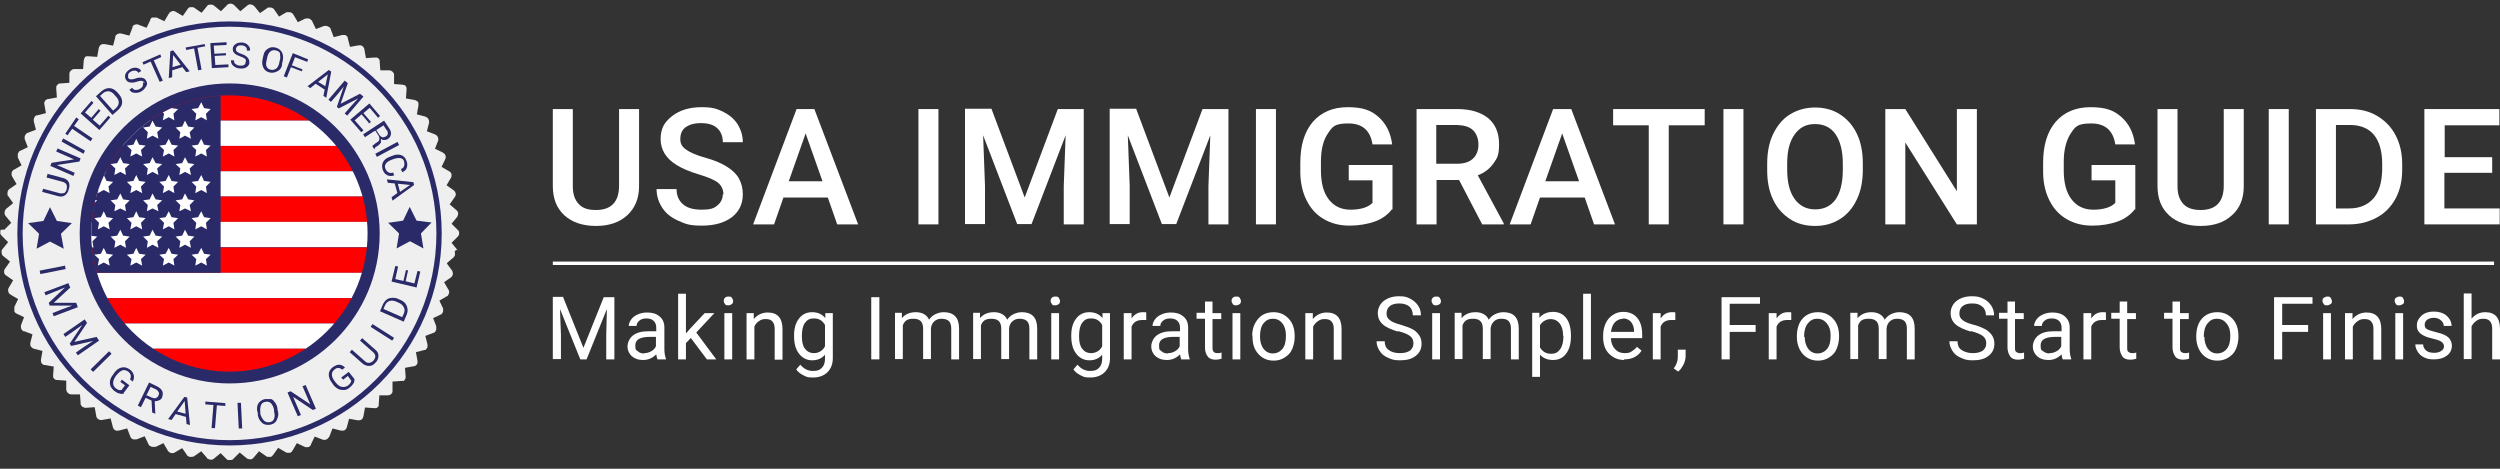 <?xml version="1.0" encoding="UTF-8"?>
<svg id="Layer_1" xmlns="http://www.w3.org/2000/svg" xmlns:xlink="http://www.w3.org/1999/xlink" version="1.1" viewBox="0 0 800 150">
  <rect x="0" y="0" width="800" height="150" fill="#333333" stroke="none"/>
  <!-- Generator: Adobe Illustrator 29.0.0, SVG Export Plug-In . SVG Version: 2.1.0 Build 186)  -->
  <defs>
    <style>
      .st0, .st1 {
        fill: none;
      }

      .st2 {
        fill: #efefef;
      }

      .st3 {
        fill: #2b2a69;
      }

      .st4 {
        fill: #fff;
      }

      .st5 {
        fill: red;
      }

      .st1 {
        stroke: #2b2a69;
        stroke-miterlimit: 10;
        stroke-width: 1.7px;
      }

      .st6 {
        clip-path: url(#clippath);
      }
    </style>
    <clipPath id="clippath">
      <circle class="st0" cx="73.4" cy="74.7" r="44.2" transform="translate(-31.3 73.8) rotate(-45)"/>
    </clipPath>
  </defs>
  <g id="Objects">
    <g>
      <g>
        <path class="st2" d="M146.5,80.2s-.1-.2-.2-.3l-1.8-2.2,2-2s.1-.2.2-.2c.2-.4.3-.8.2-1.2,0-.2-.1-.4-.2-.5,0,0-.1-.2-.2-.2l-2-2,1.8-2.2s0,0,.1-.2c.1-.2.2-.5.2-.8s0-.5-.2-.7c0-.2-.2-.3-.4-.5l-2.1-1.8,1.6-2.3s.1-.2.2-.3c.2-.4.2-.8,0-1.2,0-.2-.2-.4-.3-.5,0,0-.1,0-.2-.2l-2.3-1.6,1.4-2.4c.2-.3.2-.6.2-.9s-.1-.6-.3-.8c-.1-.2-.3-.3-.5-.4l-2.4-1.4,1.2-2.5s0-.2.1-.3c.1-.5,0-.9-.3-1.3,0,0-.2-.2-.3-.3h0s-.2,0-.3-.2l-2.5-1.2,1-2.6c.1-.3.1-.6,0-.8,0-.3-.2-.6-.5-.9-.1,0-.3-.2-.5-.3l-2.6-1,.7-2.7v-.3c0-.4-.1-.8-.4-1.2-.1,0-.2-.2-.4-.3-.1,0-.2,0-.4-.2l-2.7-.7.5-2.8v-.8c0-.2-.2-.5-.4-.6-.2-.2-.5-.3-.8-.4l-2.8-.5.2-2.8v-.5c0-.4-.3-.6-.5-.9,0,0-.1,0-.2-.1h-.1c-.1,0-.3,0-.4-.1l-2.8-.2v-2.8c0-.4,0-.7-.3-.9,0-.1-.2-.3-.4-.4-.2-.2-.6-.3-.9-.3h-2.8l-.2-2.8v-.3c0-.5-.5-.8-.9-1h-.7l-2.8.2-.5-2.8c0-.3-.2-.5-.3-.7-.2-.3-.5-.5-.9-.6h-.6l-2.8.5-.7-2.7c0-.1,0-.2,0-.3-.2-.4-.5-.7-.9-.8h-.9l-2.7.7-1-2.6c0-.3-.3-.6-.6-.7-.2-.1-.3-.2-.6-.3h-.9l-2.6,1-1.2-2.5s0-.2-.2-.3h0c-.3-.3-.6-.6-1.1-.6h-.4c-.2,0-.3,0-.4,0l-2.5,1.2-1.4-2.4c-.3-.5-.8-.8-1.3-.8h-.6s-.2,0-.3,0l-2.4,1.4-1.6-2.3s0-.2-.2-.2c-.3-.3-.7-.4-1.1-.4h0c-.2,0-.4,0-.6,0,0,0-.2,0-.3.2l-2.3,1.6-1.8-2.2c-.3-.3-.7-.5-1.1-.6h-.2c-.4,0-.7.1-1,.4l-2.2,1.8-2-2s-.2-.2-.3-.2c-.3-.2-.8-.3-1.1-.2-.2,0-.4.1-.6.2,0,0-.2.1-.2.2l-2,2-2.2-1.8c-.4-.3-.9-.4-1.4-.3h-.2c0,0-.3.1-.4.2,0,0-.2,0-.2.2l-1.8,2.2-2.3-1.6s-.2,0-.3-.2h-1.1c-.2,0-.4.2-.5.3,0,0,0,0-.2.2l-1.6,2.3-2.4-1.4c-.4-.2-.9-.3-1.3,0,0,0-.2,0-.3.2,0,0-.2,0-.3.2,0,0,0,.2-.2.3l-1.4,2.4-2.5-1.2s-.2,0-.3,0h-1c-.3,0-.5.3-.7.6,0,0,0,.2,0,.2l-1.2,2.5-2.6-1c-.4-.2-.8-.1-1.2,0-.3.1-.5.3-.7.6,0,0,0,.2,0,.3l-1,2.6-2.7-.7h-.3c-.3,0-.5,0-.8.2,0,0-.2.1-.3.2-.2.1-.3.3-.4.5,0,.1,0,.2,0,.3l-.7,2.7-2.8-.5c-.4,0-.9,0-1.2.3h0c-.3.2-.5.6-.6,1l-.5,2.8-2.8-.2h-.6c-.2,0-.3.1-.4.2h0c-.2.2-.3.4-.4.7,0,.1,0,.3-.1.4l-.2,2.8h-2.8c-.4,0-.7.1-1,.4l-.3.3c-.2.2-.3.5-.3.9v2.8l-2.8.2h-.3c-.3,0-.6.3-.8.5-.2.2-.3.4-.3.7v.5l.2,2.8-2.8.5c-.4,0-.8.3-1,.6h0c-.2.3-.3.7-.2,1.1l.5,2.8-2.7.7c-.1,0-.2,0-.3,0h0s-.2,0-.3.2c-.2,0-.3.3-.4.5-.1.2-.2.4-.2.7v.5l.7,2.7-2.6,1c-.2,0-.4.2-.5.3-.2.2-.4.5-.5.8v.9l1,2.6-2.5,1.2s-.2,0-.3.2h0c-.2.3-.3.5-.4.7v.7c0,.2,0,.4,0,.5l1.2,2.5-2.4,1.4c-.2,0-.3.2-.5.4s-.3.5-.3.9,0,.6.2.9l1.4,2.4-2.3,1.6s-.2,0-.2.2h0c-.2.2-.4.6-.4.9h0v.7c0,.2,0,.3.2.4l1.6,2.3-2.2,1.8c-.1,0-.2.2-.3.4-.2.4-.3.8-.2,1.3,0,.2.2.4.3.6l1.8,2.2-2,2s-.1.2-.2.2H.3c-.2.2-.2.5-.2.8v.4c0,.2,0,.3.2.4,0,0,.2.3.3.4l2,2-1.8,2.2c-.2.2-.3.4-.3.7s0,.9.3,1.3c0,0,.1.2.2.2l2.2,1.8-1.6,2.3s-.1.2-.2.3h0c-.1.3-.1.6-.1.8s.1.4.2.6h0c.1.2.2.3.4.4l2.3,1.6-1.4,2.4c-.2.3-.2.6-.2.9s.2.8.5,1.1h0s.2,0,.3.2l2.4,1.4-1.2,2.5v1.2c0,0,0,.2,0,.3,0,0,.2.2.2.3,0,0,.3.2.4.3l2.5,1.2-1,2.6v.6c0,.5.3,1,.8,1.3,0,0,.2,0,.3,0l2.6,1-.7,2.7v.3h0v.3c0,0,0,.3.1.4,0,.2.1.3.3.4,0,0,.2.2.3.3.1,0,.3.2.5.2l2.7.7-.5,2.8c0,.3,0,.6.1.9.2.4.5.7.9.8h.3l2.8.5-.2,2.8v.5h0c0,.2.1.3.2.4,0,.2.2.3.4.4.1,0,.3.2.4.2s.3,0,.4,0l2.8.2v2.8h0c0,.3.1.6.3.9.3.4.8.7,1.3.7h2.8l.2,2.8v.3c0,.1,0,.2.1.3,0,0,.1.2.2.3.1.2.3.3.5.4.2,0,.4.1.5.2h.4l2.8-.2.5,2.8c0,.4.3.8.6,1,.3.2.8.4,1.2.3l2.8-.5.7,2.7c0,.1,0,.2.2.4,0,0,0,.1,0,.2s0,.1.2.2c.2.1.4.3.6.4.2,0,.4.1.6,0h.3l2.7-.7,1,2.6c.2.5.5.8,1,.9h1l2.6-1,1.2,2.5c0,.1,0,.2.2.3,0,.2.3.3.5.4.2.1.4.2.6.2h1l2.5-1.2,1.4,2.4c.2.4.7.7,1.2.8h.3c.2,0,.5,0,.7-.2l2.4-1.4,1.6,2.3s0,.2.2.2c.2.1.3.2.5.3h.4c.3,0,.6,0,.9-.1,0,0,.2,0,.2-.1l2.3-1.6,1.8,2.1c0,.2.3.3.5.4.2.1.4.2.7.2s.5,0,.7-.1h0s.2-.1.3-.2l2.2-1.8,2,2s.2.1.2.2h1.1c.2,0,.4-.1.6-.2,0,0,.2-.1.2-.2l2-2,2.2,1.8s.2.1.3.2c.3.1.6.2.9.2s.6-.1.8-.3h0s.2-.1.2-.2l1.8-2.1,2.3,1.6c.2.1.3.2.5.2h.9c.2,0,.4-.2.6-.4,0,0,0-.1.2-.2l1.6-2.3,2.4,1.4c.3.2.6.2.9.2h.4c.3,0,.5-.2.7-.4h0s0-.2.2-.3l1.4-2.4,2.5,1.2s.2,0,.3.1h.5c.2,0,.5,0,.7-.2.2-.1.3-.3.5-.5,0,0,0-.1,0-.2l1.2-2.5,2.6,1c.3.1.6.1.9,0,.2,0,.4-.1.6-.3s.4-.4.6-.7l1-2.6,2.7.7h.8c.3,0,.6-.3.9-.6h0c0-.2.2-.4.2-.5l.7-2.7,2.8.5c.3,0,.6,0,.9-.1s.5-.3.7-.6c0-.2.2-.4.2-.6l.5-2.8,2.8.2h.8c.3-.1.6-.4.8-.7h0c0-.2,0-.4,0-.6l.2-2.8h2.8c.4,0,.8-.2,1.1-.5h0c0-.2.2-.3.3-.5,0-.2,0-.4,0-.6v-2.8l2.8-.2h.5s.1,0,.2,0c.2,0,.4-.3.5-.5s.2-.4.2-.6v-.3l-.2-2.8,2.8-.5c.4,0,.8-.3,1-.6h0c.1-.2.2-.3.2-.5v-.6l-.5-2.8,2.7-.7h.3c.1,0,.2-.2.3-.3.2-.2.4-.5.4-.8v-.4h0v-.3l-.7-2.7,2.6-1c.3,0,.6-.3.7-.6,0,0,.1-.2.2-.4v-.2h0v-.9l-1-2.6,1.3-.6,1.2-.6h0s.2,0,.3-.2h0s.1,0,.1,0h0v-.2c.2-.2.3-.4.3-.6v-.9l-.3-.6-.9-1.9,2.4-1.4c.2,0,.4-.3.5-.4v-.2c.2-.3.3-.6.2-.9,0-.2,0-.4-.2-.6h0l-1.4-2.4,2.3-1.6s.1,0,.2-.2h0v-.2h.1c0,0,.1-.2.2-.4v-.5c0-.2,0-.4-.2-.7,0,0,0-.2-.1-.2l-1.4-1.9-.2-.4,2.1-1.8.2-.2c.1-.2.2-.4.3-.6,0-.4,0-.8-.1-1.1h0l.5-.6Z"/>
        <circle id="circle_Bold" class="st3" cx="73.5" cy="74.7" r="48"/>
        <path id="circle_thin" class="st1" d="M140.5,74.7c0,37-30,67-67,67S6.4,111.7,6.4,74.7,36.5,7.7,73.5,7.7s67,30,67,67h0Z"/>
        <g id="USA">
          <path class="st3" d="M15.1,55.6l5.2,1.4c.8.2,1.4.7,1.7,1.3s.3,1.4,0,2.3c-.2.8-.6,1.5-1.2,1.9s-1.3.5-2.1.3l-5.2-1.4.3-1,5.2,1.4c.6.2,1.1,0,1.5,0,.4-.2.7-.7.8-1.2.2-.6.1-1.1,0-1.5-.2-.4-.6-.7-1.2-.9l-5.2-1.4.3-1h0Z"/>
          <path class="st3" d="M25.8,50.7l-.4,1-7.2,1.1h0l5.7,2.5-.4,1-7.4-3.2.4-1,7.2-1.1h0l-5.7-2.5.4-1,7.4,3.2h0Z"/>
          <path class="st3" d="M27.2,48.2l-.5,1-7-3.9.5-1,7,3.9Z"/>
          <path class="st3" d="M25.2,38.2l-1.5,2.1,5.9,4-.6.9-5.9-4-1.5,2.1-.7-.5,3.5-5.2.7.5h.1Z"/>
          <path class="st3" d="M32.1,35.5l-2.4,2.8,2.2,1.9,2.8-3.2.6.6-3.5,4-6-5.3,3.5-4,.6.6-2.7,3.1,2,1.7,2.4-2.8.6.6h0Z"/>
          <path class="st3" d="M36,36.8l-5.3-6,1.8-1.6c.8-.7,1.6-1,2.5-1s1.7.5,2.4,1.2l.7.8c.7.8,1,1.6,1,2.5s-.5,1.7-1.2,2.4l-1.8,1.6h-.1ZM32,30.7l4.2,4.7,1-.9c.5-.5.8-1.1.8-1.7s-.3-1.3-.8-1.8l-.7-.8c-.5-.6-1.1-.9-1.7-1-.6,0-1.2.1-1.8.6l-1,.9Z"/>
          <path class="st3" d="M46.3,26.5c-.2-.3-.5-.5-.8-.6s-.9,0-1.6.2c-.8.3-1.5.4-2.2.3s-1.1-.4-1.4-.9c-.3-.5-.4-1.1-.2-1.7s.7-1.1,1.4-1.6c.8-.5,1.5-.6,2.2-.5s1.2.5,1.5,1h0l-.9.6c-.2-.4-.6-.6-1-.7-.4,0-.9,0-1.4.3s-.8.6-.9,1c0,.4,0,.7,0,1,.2.3.5.5.8.5s.9,0,1.6-.3c.8-.3,1.5-.3,2.1-.2s1,.4,1.3,1c.3.5.4,1.1,0,1.7s-.7,1.1-1.5,1.6c-.7.4-1.4.6-2.2.5-.8,0-1.3-.4-1.7-1h0l.9-.6c.3.4.6.7,1.1.7s.9-.1,1.4-.4.8-.6.9-1c.2-.4,0-.7,0-1.1l.4.2Z"/>
          <path class="st3" d="M51.5,18.3l-2.3,1,2.9,6.5-1,.4-2.9-6.5-2.3,1-.3-.8,5.7-2.5.3.8h-.1Z"/>
          <path class="st3" d="M58.3,21.5l-3.2,1v2.2l-1.1.3.5-8.6.9-.3,5.3,6.7-1.1.3-1.3-1.7h0ZM55.2,21.5l2.6-.8-2.4-3.1h0s-.2,3.9-.2,3.9Z"/>
          <path class="st3" d="M65.7,14.8l-2.5.5,1.3,7-1.1.2-1.3-7-2.5.5-.2-.8,6.1-1.1.2.8h0Z"/>
          <path class="st3" d="M72.4,17.7l-3.7.2.2,2.9,4.2-.2v.9l-5.3.3-.5-8,5.2-.3v.9l-4.1.2.2,2.6,3.7-.2v.9h0v-.2Z"/>
          <path class="st3" d="M78.7,19.7c0-.4,0-.7-.3-.9s-.7-.5-1.4-.7c-.8-.3-1.5-.6-1.9-1s-.7-.9-.6-1.5c0-.6.3-1.1.9-1.5s1.2-.5,2-.5,1.6.4,2,.9c.5.5.7,1.1.6,1.7h-1c0-.5,0-.9-.4-1.2s-.7-.5-1.3-.5-1,0-1.3.3c-.3.2-.5.5-.5.9s0,.6.4.9.8.5,1.5.7c.8.3,1.4.6,1.8,1.1.4.4.6,1,.6,1.6s-.3,1.1-.9,1.5-1.3.5-2.1.4c-.8,0-1.5-.3-2.1-.8s-.8-1.1-.8-1.8h1c0,.5,0,.9.5,1.2.4.3.8.5,1.4.5s1,0,1.3-.2.5-.5.5-.9h0v-.2Z"/>
          <path class="st3" d="M90.3,20.7c-.2,1-.7,1.7-1.5,2.1s-1.6.6-2.5.4-1.6-.7-2-1.5-.5-1.6-.3-2.6l.3-1.4c.2-1,.7-1.7,1.4-2.1.7-.5,1.5-.6,2.4-.4.9.2,1.6.7,2.1,1.5.4.8.5,1.6.3,2.6l-.3,1.4h0ZM89.6,19.1c.2-.7,0-1.3,0-1.9s-.7-.9-1.4-1.1c-.6-.1-1.2,0-1.6.3-.5.4-.8.9-1,1.6l-.3,1.4c-.2.7-.2,1.4,0,1.9s.7.9,1.3,1c.7.2,1.2,0,1.7-.3s.8-.9,1-1.6l.3-1.4h0Z"/>
          <path class="st3" d="M96.5,22.8l-3.4-1.3-1.3,3.3-1-.4,2.9-7.4,4.9,2-.3.8-3.9-1.5-1,2.6,3.4,1.3-.3.8h0v-.2Z"/>
          <path class="st3" d="M103.8,28.6l-2.8-1.8-1.7,1.4-.9-.6,6.8-5.2.8.5-1.6,8.4-.9-.6.4-2.1h-.1ZM101.8,26.2l2.3,1.4.8-3.8h0s-3.1,2.4-3.1,2.4Z"/>
          <path class="st3" d="M111.3,26.6l-2.3,6.6h0l6.2-3.2,1.1.9-5.2,6.1-.8-.7,2.1-2.4,2.2-2.4h0l-6.2,3.2-.6-.5,2.2-6.5h0l-2,2.5-2.1,2.4-.8-.7,5.2-6.1,1.1.9h0Z"/>
          <path class="st3" d="M118.1,39.4l-2.4-2.8-2.2,1.9,2.8,3.2-.7.6-3.5-4,6.1-5.2,3.4,4-.6.6-2.7-3.2-2,1.7,2.4,2.8-.7.6h0v-.2Z"/>
          <path class="st3" d="M119.7,42l-2.9,1.9-.6-.9,6.7-4.4,1.6,2.4c.5.7.7,1.4.6,2s-.4,1.1-1,1.5c-.3.2-.7.3-1.1.3s-.8,0-1.1-.4c0,.5,0,.8,0,1.2-.2.3-.4.6-.8.9l-.6.4c-.2,0-.4.3-.5.4,0,.2-.2.3-.2.5h0l-.6-.9c0-.2,0-.4.3-.5.2-.2.4-.3.6-.5l.6-.4c.4-.2.6-.5.7-.9,0-.4,0-.7-.2-1.1l-1.1-1.7h0l-.3.2ZM120.4,41.6l.9,1.4c.3.5.7.8,1,.9s.7,0,1.1-.2.6-.5.7-.9c0-.4,0-.8-.4-1.2l-1-1.5-2.4,1.6h.1Z"/>
          <path class="st3" d="M120.6,50.2l-.5-1,7.1-3.8.5,1-7.1,3.8Z"/>
          <path class="st3" d="M126.1,56.1h0c-.7.3-1.4.3-2.1,0s-1.2-.9-1.5-1.7-.3-1.6,0-2.4c.4-.8,1-1.3,1.9-1.7l1.3-.5c.9-.4,1.8-.4,2.6-.2.8.3,1.4.8,1.7,1.7.4.8.4,1.6.2,2.3s-.7,1.2-1.5,1.5h0l-.4-1c.5-.2.9-.5,1-1,.2-.4.1-.9,0-1.5-.2-.6-.6-.9-1.2-1s-1.2,0-1.9.2l-1.3.5c-.7.3-1.2.7-1.5,1.2s-.3,1.1,0,1.6c.2.6.6.9,1,1.1.4.2.9.2,1.4,0l.4,1h0Z"/>
          <path class="st3" d="M127.2,61.9l-.9-3.2-2.2-.2-.3-1.1,8.5.9.2.9-6.9,5-.3-1.1,1.8-1.3h.1ZM127.3,58.8l.7,2.6,3.2-2.2h0s-3.9-.4-3.9-.4Z"/>
        </g>
        <g class="st6">
          <g>
            <rect class="st5" x="27.5" y="30.5" width="93.6" height="8.1"/>
            <rect class="st4" x="27.5" y="38.6" width="93.6" height="8.1"/>
            <rect class="st5" x="27.5" y="46.7" width="93.6" height="8.1"/>
            <rect class="st4" x="27.5" y="54.8" width="93.6" height="8.1"/>
            <rect class="st5" x="27.5" y="62.9" width="93.6" height="8.1"/>
            <rect class="st4" x="27.5" y="71" width="93.6" height="8.1"/>
            <rect class="st5" x="27.5" y="79.2" width="93.6" height="8.1"/>
            <rect class="st4" x="27.5" y="87.3" width="93.6" height="8.1"/>
            <rect class="st5" x="27.5" y="95.4" width="93.6" height="8.1"/>
            <rect class="st4" x="27.5" y="103.5" width="93.6" height="8.1"/>
            <rect class="st5" x="27.5" y="111.6" width="93.6" height="8.1"/>
            <rect class="st4" x="27.5" y="119.7" width="93.6" height="4.5"/>
            <rect class="st3" x="27.5" y="30.5" width="43.1" height="56.8"/>
            <g>
              <polygon class="st4" points="33.2 32.7 34.1 34.6 36.2 34.9 34.7 36.4 35.1 38.5 33.2 37.5 31.3 38.5 31.7 36.4 30.2 34.9 32.3 34.6 33.2 32.7"/>
              <polygon class="st4" points="43.6 32.7 44.5 34.6 46.6 34.9 45.1 36.4 45.5 38.5 43.6 37.5 41.7 38.5 42.1 36.4 40.6 34.9 42.7 34.6 43.6 32.7"/>
              <polygon class="st4" points="54 32.7 54.9 34.6 57 34.9 55.5 36.4 55.8 38.5 54 37.5 52.1 38.5 52.5 36.4 51 34.9 53 34.6 54 32.7"/>
              <polygon class="st4" points="64.4 32.7 65.3 34.6 67.4 34.9 65.9 36.4 66.2 38.5 64.4 37.5 62.5 38.5 62.8 36.4 61.3 34.9 63.4 34.6 64.4 32.7"/>
              <polygon class="st4" points="31.1 40.8 29 40.5 28.1 38.6 27.5 39.8 27.5 43.7 28.1 43.4 29.9 44.4 29.6 42.3 31.1 40.8"/>
              <polygon class="st4" points="38.5 38.6 39.4 40.5 41.5 40.8 40 42.3 40.3 44.4 38.5 43.4 36.6 44.4 36.9 42.3 35.4 40.8 37.5 40.5 38.5 38.6"/>
              <polygon class="st4" points="48.8 38.6 49.8 40.5 51.9 40.8 50.3 42.3 50.7 44.4 48.8 43.4 47 44.4 47.3 42.3 45.8 40.8 47.9 40.5 48.8 38.6"/>
              <polygon class="st4" points="59.2 38.6 60.2 40.5 62.2 40.8 60.7 42.3 61.1 44.4 59.2 43.4 57.4 44.4 57.7 42.3 56.2 40.8 58.3 40.5 59.2 38.6"/>
              <polygon class="st4" points="33.2 44.4 34.1 46.3 36.2 46.6 34.7 48 35.1 50.1 33.2 49.1 31.3 50.1 31.7 48 30.2 46.6 32.3 46.3 33.2 44.4"/>
              <polygon class="st4" points="43.6 44.4 44.5 46.3 46.6 46.6 45.1 48 45.5 50.1 43.6 49.1 41.7 50.1 42.1 48 40.6 46.6 42.7 46.3 43.6 44.4"/>
              <polygon class="st4" points="54 44.4 54.9 46.3 57 46.6 55.5 48 55.8 50.1 54 49.1 52.1 50.1 52.5 48 51 46.6 53 46.3 54 44.4"/>
              <polygon class="st4" points="64.4 44.4 65.3 46.3 67.4 46.6 65.9 48 66.2 50.1 64.4 49.1 62.5 50.1 62.8 48 61.3 46.6 63.4 46.3 64.4 44.4"/>
              <polygon class="st4" points="31.1 52.5 29 52.2 28.1 50.3 27.5 51.4 27.5 55.3 28.1 55 29.9 56 29.6 53.9 31.1 52.5"/>
              <polygon class="st4" points="38.5 50.3 39.4 52.2 41.5 52.5 40 53.9 40.3 56 38.5 55 36.6 56 36.9 53.9 35.4 52.5 37.5 52.2 38.5 50.3"/>
              <polygon class="st4" points="48.8 50.3 49.8 52.2 51.9 52.5 50.3 53.9 50.7 56 48.8 55 47 56 47.3 53.9 45.8 52.5 47.9 52.2 48.8 50.3"/>
              <polygon class="st4" points="59.2 50.3 60.2 52.2 62.2 52.5 60.7 53.9 61.1 56 59.2 55 57.4 56 57.7 53.9 56.2 52.5 58.3 52.2 59.2 50.3"/>
              <polygon class="st4" points="33.2 56 34.1 57.9 36.2 58.2 34.7 59.7 35.1 61.8 33.2 60.8 31.3 61.8 31.7 59.7 30.2 58.2 32.3 57.9 33.2 56"/>
              <polygon class="st4" points="43.6 56 44.5 57.9 46.6 58.2 45.1 59.7 45.5 61.8 43.6 60.8 41.7 61.8 42.1 59.7 40.6 58.2 42.7 57.9 43.6 56"/>
              <polygon class="st4" points="54 56 54.9 57.9 57 58.2 55.5 59.7 55.8 61.8 54 60.8 52.1 61.8 52.5 59.7 51 58.2 53 57.9 54 56"/>
              <polygon class="st4" points="64.4 56 65.3 57.9 67.4 58.2 65.9 59.7 66.2 61.8 64.4 60.8 62.5 61.8 62.8 59.7 61.3 58.2 63.4 57.9 64.4 56"/>
              <polygon class="st4" points="31.1 64.1 29 63.8 28.1 61.9 27.5 63.1 27.5 67 28.1 66.7 29.9 67.6 29.6 65.6 31.1 64.1"/>
              <polygon class="st4" points="38.5 61.9 39.4 63.8 41.5 64.1 40 65.6 40.3 67.6 38.5 66.7 36.6 67.6 36.9 65.6 35.4 64.1 37.5 63.8 38.5 61.9"/>
              <polygon class="st4" points="48.8 61.9 49.8 63.8 51.9 64.1 50.3 65.6 50.7 67.6 48.8 66.7 47 67.6 47.3 65.6 45.8 64.1 47.9 63.8 48.8 61.9"/>
              <polygon class="st4" points="59.2 61.9 60.2 63.8 62.2 64.1 60.7 65.6 61.1 67.6 59.2 66.7 57.4 67.6 57.7 65.6 56.2 64.1 58.3 63.8 59.2 61.9"/>
              <polygon class="st4" points="33.2 67.6 34.1 69.5 36.2 69.8 34.7 71.3 35.1 73.4 33.2 72.4 31.3 73.4 31.7 71.3 30.2 69.8 32.3 69.5 33.2 67.6"/>
              <polygon class="st4" points="43.6 67.6 44.5 69.5 46.6 69.8 45.1 71.3 45.5 73.4 43.6 72.4 41.7 73.4 42.1 71.3 40.6 69.8 42.7 69.5 43.6 67.6"/>
              <polygon class="st4" points="54 67.6 54.9 69.5 57 69.8 55.5 71.3 55.8 73.4 54 72.4 52.1 73.4 52.5 71.3 51 69.8 53 69.5 54 67.6"/>
              <polygon class="st4" points="64.4 67.6 65.3 69.5 67.4 69.8 65.9 71.3 66.2 73.4 64.4 72.4 62.5 73.4 62.8 71.3 61.3 69.8 63.4 69.5 64.4 67.6"/>
              <polygon class="st4" points="31.1 75.7 29 75.4 28.1 73.5 27.5 74.7 27.5 78.6 28.1 78.3 29.9 79.3 29.6 77.2 31.1 75.7"/>
              <polygon class="st4" points="38.5 73.5 39.4 75.4 41.5 75.7 40 77.2 40.3 79.3 38.5 78.3 36.6 79.3 36.9 77.2 35.4 75.7 37.5 75.4 38.5 73.5"/>
              <polygon class="st4" points="48.8 73.5 49.8 75.4 51.9 75.7 50.3 77.2 50.7 79.3 48.8 78.3 47 79.3 47.3 77.2 45.8 75.7 47.9 75.4 48.8 73.5"/>
              <polygon class="st4" points="59.2 73.5 60.2 75.4 62.2 75.7 60.7 77.2 61.1 79.3 59.2 78.3 57.4 79.3 57.7 77.2 56.2 75.7 58.3 75.4 59.2 73.5"/>
              <polygon class="st4" points="33.2 79.3 34.1 81.2 36.2 81.5 34.7 82.9 35.1 85 33.2 84 31.3 85 31.7 82.9 30.2 81.5 32.3 81.2 33.2 79.3"/>
              <polygon class="st4" points="43.6 79.3 44.5 81.2 46.6 81.5 45.1 82.9 45.5 85 43.6 84 41.7 85 42.1 82.9 40.6 81.5 42.7 81.2 43.6 79.3"/>
              <polygon class="st4" points="54 79.3 54.9 81.2 57 81.5 55.5 82.9 55.8 85 54 84 52.1 85 52.5 82.9 51 81.5 53 81.2 54 79.3"/>
              <polygon class="st4" points="64.4 79.3 65.3 81.2 67.4 81.5 65.9 82.9 66.2 85 64.4 84 62.5 85 62.8 82.9 61.3 81.5 63.4 81.2 64.4 79.3"/>
            </g>
          </g>
        </g>
      </g>
      <polygon id="Start_1" class="st3" points="9 71.4 13.9 70.7 16 66.3 18.2 70.7 23 71.4 19.5 74.8 20.4 79.6 16 77.3 11.7 79.6 12.5 74.8 9 71.4"/>
      <polygon id="Start_2" class="st3" points="124.2 71.3 129 70.6 131.1 66.2 133.3 70.6 138.1 71.2 134.7 74.7 135.5 79.5 131.2 77.2 126.9 79.5 127.7 74.7 124.2 71.3"/>
      <g>
        <path class="st3" d="M12.9,87.7l-.2-1.1,8.1-1.6.2,1.1-8.1,1.6Z"/>
        <path class="st3" d="M22.5,92l-5.3,4.9h7.2l.5,1.4-7.7,2.9-.4-1,3-1.2,3.3-1.2h-7.2c0,0-.3-.9-.3-.9l5.2-4.9-3.2,1.3-3,1.2-.4-1,7.7-2.9.5,1.3h.1Z"/>
        <path class="st3" d="M27.8,103.4l-4,6,7.1-1.6.8,1.2-6.8,4.7-.6-.9,2.6-1.8,2.9-1.9-7,1.6-.5-.7,4-6-2.8,2-2.6,1.8-.6-.9,6.8-4.7.8,1.2h0Z"/>
        <path class="st3" d="M29.8,119l-.8-.8,5.9-5.8.8.8-5.9,5.8h0Z"/>
        <path class="st3" d="M39.7,125.9c-.5.2-1,.2-1.5,0-.5,0-1-.4-1.6-.8-.5-.4-.9-.9-1.2-1.4-.2-.6-.3-1.2-.2-1.8s.4-1.3.9-1.9l.4-.6c.7-1,1.5-1.6,2.4-1.8s1.7,0,2.6.6c.7.5,1.1,1.1,1.3,1.8s0,1.4-.3,2.1l-.9-.7c.5-1,.3-1.8-.6-2.5-.6-.4-1.2-.6-1.8-.4s-1.2.7-1.8,1.4l-.4.5c-.5.7-.8,1.5-.8,2.2s.3,1.2.9,1.7c.3.2.6.4.9.5s.6,0,.9,0l1.1-1.5-1.5-1.1.5-.7,2.4,1.8-1.8,2.4h0v.2Z"/>
        <path class="st3" d="M48.3,128.1l-1.7-.8-1.5,3-1-.5,3.6-7.4,2.5,1.2c.8.4,1.4.9,1.7,1.5s.2,1.3,0,2c-.2.5-.5.8-1,1-.4.2-.9.3-1.4.3l.2,4h0l-1-.4-.2-3.8h0ZM47,126.5l1.5.7c.5.2.9.3,1.3.2s.7-.4.9-.8c.2-.5.3-.9,0-1.2-.2-.4-.5-.7-1-.9l-1.5-.7-1.4,2.8h.2Z"/>
        <path class="st3" d="M59.5,133.4l-3.3-.9-1.3,1.9-1.1-.3,5.2-7.1.9.2.9,8.8-1.1-.3-.2-2.3h0ZM56.7,131.7l2.7.7-.3-4.1-2.4,3.4h0Z"/>
        <path class="st3" d="M72,129.9l-2.6-.2-.6,7.3h-1.1l.6-7.4-2.6-.2v-.9l6.4.5v.9h-.1Z"/>
        <path class="st3" d="M77.5,137.1h-1.1l-.4-8.2h1.1l.4,8.2h0Z"/>
        <path class="st3" d="M88.9,131.4c.2.8.2,1.5,0,2.1s-.4,1.2-.8,1.6c-.4.4-1,.7-1.6.8s-1.2.1-1.8-.1-1-.6-1.4-1.1-.7-1.2-.8-1.9v-.6c-.3-.8-.3-1.5-.2-2.1s.4-1.2.9-1.6,1-.7,1.6-.8c.7,0,1.2,0,1.8,0s1,.6,1.4,1.1.7,1.2.8,2v.5h0ZM87.7,131.1c-.2-1-.6-1.6-1-2.1-.5-.4-1.1-.6-1.8-.4-.7.1-1.2.5-1.4,1.1s-.3,1.3-.2,2.2v.6c.3.9.7,1.6,1.2,2.1s1.1.6,1.8.5,1.2-.5,1.4-1.1.3-1.3,0-2.3v-.6h0Z"/>
        <path class="st3" d="M101.1,130.8l-1,.4-6.3-4.2,2.5,5.8-1,.4-3.3-7.6,1-.4,6.3,4.2-2.5-5.8,1-.4,3.3,7.6h0Z"/>
        <path class="st3" d="M113.4,121.4c0,.5,0,1-.4,1.4-.3.5-.7.9-1.2,1.3s-1.1.7-1.7.7-1.2,0-1.8-.3c-.6-.3-1.1-.7-1.6-1.3l-.4-.6c-.8-1-1.1-1.9-1.1-2.8s.5-1.7,1.3-2.3c.7-.5,1.4-.8,2-.8s1.3.3,1.9.9l-.9.7c-.8-.7-1.7-.8-2.5,0-.6.4-.8,1-.8,1.6s.3,1.3.9,2.1l.4.5c.6.7,1.2,1.2,1.9,1.3s1.3,0,1.9-.4c.3-.2.6-.5.8-.8s.3-.5.3-.8l-1.1-1.5-1.5,1.2-.6-.7,2.4-1.8,1.9,2.4h-.1Z"/>
        <path class="st3" d="M116,108.3l4.2,3.7c.6.5.9,1.1.9,1.8s-.2,1.4-.7,2l-.2.2c-.6.7-1.2,1.1-2,1.1s-1.4-.2-2.1-.7l-4.2-3.7.7-.8,4.2,3.7c.4.4.9.6,1.4.5s.9-.3,1.3-.7c.4-.5.6-.9.6-1.4s-.3-.9-.7-1.3l-4.2-3.7.7-.8h0Z"/>
        <path class="st3" d="M126.1,108.1l-.6.9-6.9-4.4.6-.9,6.9,4.4Z"/>
        <path class="st3" d="M129.1,102.9l-7.5-3.3.9-2.1c.3-.7.7-1.2,1.2-1.6s1.1-.6,1.8-.6,1.3,0,2,.4l.5.2c.7.3,1.3.7,1.7,1.2s.6,1.1.7,1.7,0,1.3-.3,2l-.9,2.1h0ZM122.8,98.9l5.9,2.6.5-1.1c.3-.8.4-1.5,0-2.1-.3-.6-.9-1.2-1.8-1.5l-.4-.2c-.9-.4-1.6-.5-2.3-.3s-1.2.7-1.5,1.4l-.5,1.2h.1Z"/>
        <path class="st3" d="M130.6,86.5l-.8,3.5,2.8.7,1-4,.9.2-1.2,5.1-8-1.9,1.2-5,.9.2-.9,4,2.6.6.8-3.5.9.2h-.2Z"/>
      </g>
    </g>
    <g>
      <path class="st4" d="M204.5,34.9v24.7c0,3.9-1.3,7-3.8,9.3s-5.9,3.4-10,3.4-7.6-1.1-10.1-3.4-3.7-5.4-3.7-9.4v-24.6h6.4v24.7c0,2.5.6,4.3,1.9,5.7s3.1,1.9,5.5,1.9c4.9,0,7.4-2.6,7.4-7.8v-24.5h6.4Z"/>
      <path class="st4" d="M231.5,62.3c0-1.6-.6-2.9-1.7-3.8s-3.2-1.8-6.2-2.7-5.3-1.9-7.1-3c-3.4-2.1-5.1-4.9-5.1-8.3s1.2-5.4,3.6-7.3c2.4-1.9,5.6-2.9,9.4-2.9s4.9.5,6.9,1.4c2,1,3.6,2.3,4.7,4,1.1,1.8,1.7,3.7,1.7,5.8h-6.4c0-1.9-.6-3.4-1.8-4.5s-2.9-1.6-5.2-1.6-3.7.5-4.9,1.3c-1.2.9-1.7,2.2-1.7,3.8s.6,2.5,1.9,3.4c1.2.9,3.3,1.8,6.2,2.6s5.2,1.8,6.9,2.9c1.7,1.1,3,2.3,3.8,3.8s1.2,3.1,1.2,5c0,3.1-1.2,5.5-3.5,7.3-2.4,1.8-5.6,2.7-9.6,2.7s-5.1-.5-7.4-1.5-4-2.3-5.2-4.1-1.9-3.8-1.9-6.1h6.4c0,2.1.7,3.7,2.1,4.9s3.4,1.7,6,1.7,3.9-.4,5-1.4c1.1-.9,1.7-2.1,1.7-3.6h0l.2.2Z"/>
      <path class="st4" d="M265,63.2h-14.3l-3,8.6h-6.7l13.9-36.9h5.7l14,36.9h-6.7l-3-8.6h.1ZM252.5,58h10.7l-5.4-15.3-5.4,15.3h0Z"/>
      <path class="st4" d="M300.3,71.8h-6.4v-36.9h6.4v36.9Z"/>
      <path class="st4" d="M317.3,34.9l10.6,28.3,10.6-28.3h8.3v36.9h-6.4v-12.2l.6-16.3-10.9,28.4h-4.6l-10.9-28.4.6,16.2v12.2h-6.4v-36.9h8.5Z"/>
      <path class="st4" d="M363.6,34.9l10.6,28.3,10.6-28.3h8.3v36.9h-6.4v-12.2l.6-16.3-10.9,28.4h-4.6l-10.9-28.4.6,16.2v12.2h-6.4v-36.9h8.5Z"/>
      <path class="st4" d="M408.3,71.8h-6.4v-36.9h6.4v36.9Z"/>
      <path class="st4" d="M445.4,67c-1.3,1.7-3.2,3.1-5.5,3.9s-5,1.3-8.1,1.3-5.8-.7-8.2-2.1-4.2-3.4-5.5-6-2-5.7-2-9.1v-2.9c0-5.6,1.3-9.9,4-13.1,2.7-3.1,6.4-4.7,11.2-4.7s7.4,1,9.8,3.1,3.9,5,4.4,8.8h-6.3c-.7-4.5-3.3-6.7-7.7-6.7s-5.1,1-6.5,3.1c-1.5,2.1-2.3,5.1-2.3,9.1v2.8c0,4,.8,7.1,2.5,9.3,1.7,2.2,4,3.3,7,3.3s5.6-.7,7-2.2v-7.2h-7.6v-4.9h14v14.2h-.2Z"/>
      <path class="st4" d="M466.8,57.6h-7.1v14.2h-6.4v-36.9h13c4.3,0,7.5,1,9.9,2.9,2.3,1.9,3.5,4.7,3.5,8.3s-.6,4.5-1.8,6.2-2.9,3-5,3.8l8.3,15.4v.3h-6.9l-7.4-14.2h-.1ZM459.6,52.4h6.6c2.2,0,3.9-.5,5.1-1.6s1.8-2.6,1.8-4.5-.6-3.5-1.7-4.6-2.8-1.6-5-1.7h-6.8v12.4h0Z"/>
      <path class="st4" d="M507.1,63.2h-14.3l-3,8.6h-6.7l13.9-36.9h5.8l14,36.9h-6.7l-3-8.6h0ZM494.6,58h10.7l-5.4-15.3-5.4,15.3h0Z"/>
      <path class="st4" d="M545.5,40.1h-11.5v31.7h-6.4v-31.7h-11.4v-5.2h29.3v5.2h0Z"/>
      <path class="st4" d="M557.9,71.8h-6.4v-36.9h6.4v36.9Z"/>
      <path class="st4" d="M596.1,54.3c0,3.6-.6,6.8-1.9,9.5s-3,4.8-5.4,6.3-5,2.2-8,2.2-5.7-.7-8-2.2-4.2-3.6-5.4-6.2c-1.3-2.7-1.9-5.8-1.9-9.4v-2.1c0-3.6.6-6.8,1.9-9.5s3.1-4.9,5.4-6.3,5-2.2,8-2.2,5.7.7,8,2.2,4.1,3.5,5.4,6.2,1.9,5.9,1.9,9.5v2.1h0ZM589.7,52.4c0-4.1-.8-7.2-2.3-9.4s-3.7-3.3-6.6-3.3-4.9,1.1-6.5,3.3-2.4,5.2-2.4,9.2v2.1c0,4.1.8,7.2,2.4,9.4,1.6,2.2,3.8,3.3,6.6,3.3s5-1.1,6.5-3.2c1.5-2.2,2.3-5.3,2.3-9.5v-1.9h0Z"/>
      <path class="st4" d="M632.6,71.8h-6.4l-16.5-26.2v26.2h-6.4v-36.9h6.4l16.5,26.3v-26.3h6.4v36.9Z"/>
      <path class="st4" d="M683.1,67c-1.3,1.7-3.2,3.1-5.5,3.9s-5,1.3-8.1,1.3-5.8-.7-8.2-2.1-4.2-3.4-5.5-6-2-5.7-2-9.1v-2.9c0-5.6,1.3-9.9,4-13.1,2.7-3.1,6.4-4.7,11.2-4.7s7.4,1,9.8,3.1,3.9,5,4.4,8.8h-6.3c-.7-4.5-3.3-6.7-7.7-6.7s-5.1,1-6.5,3.1-2.3,5.1-2.3,9.1v2.8c0,4,.8,7.1,2.5,9.3,1.7,2.2,4,3.3,7,3.3s5.6-.7,7-2.2v-7.2h-7.6v-4.9h14v14.2h-.2Z"/>
      <path class="st4" d="M718,34.9v24.7c0,3.9-1.2,7-3.8,9.3-2.5,2.3-5.8,3.4-10,3.4s-7.6-1.1-10.1-3.4-3.7-5.4-3.7-9.4v-24.6h6.4v24.7c0,2.5.6,4.3,1.9,5.7,1.2,1.3,3.1,1.9,5.5,1.9,4.9,0,7.4-2.6,7.4-7.8v-24.5h6.4,0Z"/>
      <path class="st4" d="M732.4,71.8h-6.4v-36.9h6.4v36.9Z"/>
      <path class="st4" d="M741.1,71.8v-36.9h10.9c3.3,0,6.2.7,8.7,2.2s4.5,3.5,5.9,6.2,2.1,5.7,2.1,9.2v1.8c0,3.5-.7,6.6-2.1,9.2s-3.4,4.7-6,6.1-5.5,2.2-8.9,2.2h-10.6ZM747.5,40.1v26.6h4.2c3.4,0,5.9-1.1,7.8-3.2,1.8-2.1,2.7-5.1,2.8-9.1v-2c0-4-.9-7.1-2.6-9.2-1.7-2.1-4.3-3.2-7.6-3.2h-4.6Z"/>
      <path class="st4" d="M797.4,55.3h-15.2v11.4h17.7v5.1h-24.1v-36.9h24v5.2h-17.5v10.2h15.2v5.1h-.1Z"/>
    </g>
    <g>
      <path class="st4" d="M180.2,95.1l6.5,16.2,6.5-16.2h3.4v19.9h-2.6v-7.7l.2-8.4-6.5,16.1h-2l-6.5-16.1.3,8.3v7.7h-2.6v-19.9h3.4,0Z"/>
      <path class="st4" d="M210.4,115c-.1-.3-.3-.8-.4-1.6-1.2,1.2-2.6,1.8-4.2,1.8s-2.6-.4-3.6-1.2c-.9-.8-1.4-1.9-1.4-3.1s.6-2.7,1.8-3.6,2.8-1.3,4.9-1.3h2.5v-1.2c0-.9-.3-1.6-.8-2.1s-1.3-.8-2.3-.8-1.7.2-2.3.7-.9,1-.9,1.7h-2.5c0-.7.3-1.4.8-2.1s1.2-1.2,2.1-1.6,1.9-.6,3-.6c1.7,0,3,.4,4,1.3,1,.8,1.5,2,1.5,3.5v6.8c0,1.4.2,2.4.5,3.2v.2h-2.7ZM206.2,113c.8,0,1.5-.2,2.2-.6s1.2-.9,1.5-1.6v-3h-2c-3.1,0-4.6.9-4.6,2.7s.3,1.4.8,1.9,1.2.7,2,.7h.1Z"/>
      <path class="st4" d="M221.1,108.1l-1.6,1.7v5.2h-2.5v-21h2.5v12.7l1.4-1.6,4.6-4.9h3.1l-5.8,6.2,6.4,8.6h-3l-5.1-6.8h0Z"/>
      <path class="st4" d="M231.6,96.3c0-.4.1-.8.4-1,.2-.3.6-.4,1.1-.4s.9,0,1.1.4.4.6.4,1-.1.8-.4,1-.6.4-1.1.4-.9,0-1.1-.4c-.2-.3-.4-.6-.4-1ZM234.3,115h-2.5v-14.8h2.5v14.8Z"/>
      <path class="st4" d="M241.2,100.2v1.9c1.2-1.4,2.7-2.1,4.5-2.1,3.1,0,4.7,1.8,4.7,5.3v9.8h-2.5v-9.8c0-1.1-.2-1.8-.7-2.4s-1.2-.8-2.2-.8-1.5.2-2.2.7c-.6.4-1.1,1-1.4,1.7v10.5h-2.5v-14.8h2.4-.1Z"/>
      <path class="st4" d="M254.1,107.4c0-2.3.5-4.1,1.6-5.5s2.5-2,4.2-2,3.2.6,4.2,1.9v-1.6h2.4v14.4c0,1.9-.6,3.4-1.7,4.5s-2.7,1.7-4.6,1.7-2.1-.2-3.1-.7-1.8-1.1-2.3-1.9l1.3-1.5c1.1,1.3,2.4,2,4,2s2.2-.3,2.9-1c.7-.7,1-1.7,1-2.9v-1.3c-1,1.2-2.4,1.8-4.1,1.8s-3.1-.7-4.2-2.1c-1.1-1.4-1.6-3.3-1.6-5.7h0ZM256.6,107.7c0,1.7.3,3,1,3.9s1.6,1.4,2.9,1.4,2.8-.7,3.5-2.2v-6.8c-.8-1.4-1.9-2.1-3.5-2.1s-2.2.5-2.9,1.4-1,2.4-1,4.2h0v.2Z"/>
      <path class="st4" d="M281.4,115h-2.6v-19.9h2.6v19.9Z"/>
      <path class="st4" d="M288.6,100.2v1.6c1.1-1.3,2.6-1.9,4.5-1.9s3.5.8,4.2,2.4c.5-.7,1.1-1.3,1.9-1.7s1.7-.7,2.8-.7c3.2,0,4.9,1.7,4.9,5.2v9.9h-2.5v-9.8c0-1.1-.2-1.8-.7-2.4-.5-.5-1.3-.8-2.4-.8s-1.7.3-2.3.8-1,1.3-1.1,2.3v9.8h-2.5v-9.7c0-2.2-1-3.2-3.1-3.2s-2.8.7-3.4,2.1v10.8h-2.5v-14.8h2.4-.2Z"/>
      <path class="st4" d="M313.6,100.2v1.6c1.1-1.3,2.6-1.9,4.5-1.9s3.5.8,4.2,2.4c.5-.7,1.1-1.3,1.9-1.7s1.7-.7,2.8-.7c3.2,0,4.9,1.7,4.9,5.2v9.9h-2.5v-9.8c0-1.1-.2-1.8-.7-2.4-.5-.5-1.3-.8-2.4-.8s-1.7.3-2.3.8-1,1.3-1.1,2.3v9.8h-2.5v-9.7c0-2.2-1-3.2-3.1-3.2s-2.8.7-3.4,2.1v10.8h-2.5v-14.8h2.4-.2Z"/>
      <path class="st4" d="M336.2,96.3c0-.4.1-.8.4-1,.2-.3.6-.4,1.1-.4s.9,0,1.1.4.4.6.4,1-.1.8-.4,1-.6.4-1.1.4-.9,0-1.1-.4-.4-.6-.4-1ZM338.9,115h-2.5v-14.8h2.5v14.8Z"/>
      <path class="st4" d="M342.8,107.4c0-2.3.5-4.1,1.6-5.5s2.5-2,4.2-2,3.2.6,4.2,1.9v-1.6h2.4v14.4c0,1.9-.6,3.4-1.7,4.5s-2.7,1.7-4.6,1.7-2.1-.2-3.1-.7-1.8-1.1-2.3-1.9l1.3-1.5c1.1,1.3,2.4,2,4,2s2.2-.3,2.9-1c.7-.7,1-1.7,1-2.9v-1.3c-1,1.2-2.4,1.8-4.1,1.8s-3.1-.7-4.2-2.1-1.6-3.3-1.6-5.7h0ZM345.3,107.7c0,1.7.3,3,1,3.9s1.6,1.4,2.9,1.4,2.8-.7,3.5-2.2v-6.8c-.8-1.4-1.9-2.1-3.5-2.1s-2.2.5-2.9,1.4-1,2.4-1,4.2h0v.2Z"/>
      <path class="st4" d="M366.7,102.4h-1.2c-1.7,0-2.8.7-3.4,2.1v10.5h-2.5v-14.8h2.5v1.7c.9-1.3,2-2,3.6-2s.9,0,1.1.2v2.3h-.1Z"/>
      <path class="st4" d="M378,115c-.1-.3-.3-.8-.4-1.6-1.2,1.2-2.6,1.8-4.2,1.8s-2.6-.4-3.6-1.2c-.9-.8-1.4-1.9-1.4-3.1s.6-2.7,1.8-3.6,2.8-1.3,4.9-1.3h2.5v-1.2c0-.9-.3-1.6-.8-2.1s-1.3-.8-2.3-.8-1.7.2-2.3.7c-.6.5-.9,1-.9,1.7h-2.5c0-.7.3-1.4.8-2.1s1.2-1.2,2.1-1.6,1.9-.6,3-.6c1.7,0,3,.4,4,1.3,1,.8,1.5,2,1.5,3.5v6.8c0,1.4.2,2.4.5,3.2v.2s-2.7,0-2.7,0ZM373.8,113c.8,0,1.5-.2,2.2-.6s1.2-.9,1.5-1.6v-3h-2c-3.1,0-4.6.9-4.6,2.7s.3,1.4.8,1.9,1.2.7,2,.7h.1Z"/>
      <path class="st4" d="M388,96.6v3.6h2.8v1.9h-2.8v9.2c0,.6.1,1,.4,1.3.2.3.7.4,1.3.4s.7,0,1.2-.2v2c-.7.2-1.3.3-1.9.3-1.1,0-2-.3-2.5-1-.6-.7-.9-1.7-.9-2.9v-9.2h-2.7v-1.9h2.7v-3.6h2.5-.1Z"/>
      <path class="st4" d="M394.1,96.3c0-.4.1-.8.4-1,.2-.3.6-.4,1.1-.4s.9,0,1.1.4.4.6.4,1-.1.8-.4,1-.6.4-1.1.4-.9,0-1.1-.4-.4-.6-.4-1ZM396.9,115h-2.5v-14.8h2.5v14.8Z"/>
      <path class="st4" d="M400.7,107.4c0-1.4.3-2.8.9-3.9s1.4-2.1,2.4-2.7,2.2-.9,3.5-.9c2,0,3.6.7,4.9,2.1s1.9,3.2,1.9,5.6v.2c0,1.4-.3,2.7-.8,3.9s-1.3,2-2.4,2.7-2.2,1-3.5,1c-2,0-3.6-.7-4.9-2.1s-1.9-3.2-1.9-5.5v-.2h0v-.2ZM403.2,107.7c0,1.6.4,2.9,1.1,3.9.8,1,1.8,1.5,3,1.5s2.3-.5,3.1-1.5,1.1-2.4,1.1-4.2-.4-2.9-1.1-3.9c-.8-1-1.8-1.5-3.1-1.5s-2.2.5-3,1.5-1.1,2.4-1.1,4.3h0Z"/>
      <path class="st4" d="M420.1,100.2v1.9c1.2-1.4,2.7-2.1,4.5-2.1,3.1,0,4.7,1.8,4.7,5.3v9.8h-2.5v-9.8c0-1.1-.2-1.8-.7-2.4s-1.2-.8-2.2-.8-1.5.2-2.2.7-1.1,1-1.5,1.7v10.5h-2.5v-14.8h2.4Z"/>
      <path class="st4" d="M447.3,106.1c-2.2-.7-3.9-1.4-4.9-2.4-1-.9-1.5-2.1-1.5-3.5s.6-2.9,1.9-3.9,2.9-1.5,4.9-1.5,2.6.3,3.6.8,1.9,1.3,2.5,2.2.9,1.9.9,3.1h-2.6c0-1.2-.4-2.2-1.1-2.8s-1.8-1-3.2-1-2.3.3-3,.8-1.1,1.4-1.1,2.4.3,1.5,1,2.1,1.9,1.1,3.5,1.5c1.6.5,3,1,3.9,1.5s1.6,1.2,2.1,2,.7,1.6.7,2.6c0,1.6-.6,2.9-1.9,3.9s-2.9,1.4-5,1.4-2.6-.3-3.8-.8-2.1-1.2-2.7-2.2c-.6-.9-1-1.9-1-3.1h2.6c0,1.2.4,2.2,1.3,2.8.9.7,2.1,1,3.6,1s2.4-.3,3.2-.8c.7-.6,1.1-1.3,1.1-2.3s-.3-1.7-1-2.3-1.9-1.1-3.7-1.6h-.3Z"/>
      <path class="st4" d="M458.1,96.3c0-.4.1-.8.4-1,.2-.3.6-.4,1.1-.4s.9,0,1.1.4.4.6.4,1-.1.8-.4,1-.6.4-1.1.4-.9,0-1.1-.4-.4-.6-.4-1ZM460.8,115h-2.5v-14.8h2.5v14.8Z"/>
      <path class="st4" d="M467.7,100.2v1.6c1.1-1.3,2.6-1.9,4.5-1.9s3.5.8,4.2,2.4c.5-.7,1.1-1.3,1.9-1.7s1.7-.7,2.8-.7c3.2,0,4.9,1.7,4.9,5.2v9.9h-2.5v-9.8c0-1.1-.2-1.8-.7-2.4s-1.3-.8-2.4-.8-1.7.3-2.3.8c-.6.6-1,1.3-1.1,2.3v9.8h-2.5v-9.7c0-2.2-1-3.2-3.1-3.2s-2.8.7-3.4,2.1v10.8h-2.5v-14.8h2.4-.2Z"/>
      <path class="st4" d="M502.7,107.7c0,2.2-.5,4.1-1.5,5.4-1,1.4-2.4,2.1-4.2,2.1s-3.2-.6-4.2-1.7v7.1h-2.5v-20.5h2.3v1.6c1.1-1.3,2.6-1.9,4.4-1.9s3.2.7,4.2,2,1.5,3.2,1.5,5.6v.2h0ZM500.2,107.4c0-1.7-.4-3-1.1-3.9s-1.7-1.4-2.9-1.4-2.7.7-3.4,2v7.1c.8,1.3,1.9,2,3.5,2s2.2-.5,2.9-1.4,1.1-2.4,1.1-4.3h-.1Z"/>
      <path class="st4" d="M509.1,115h-2.5v-21h2.5v21Z"/>
      <path class="st4" d="M519.8,115.2c-2,0-3.6-.7-4.9-2-1.3-1.3-1.9-3.1-1.9-5.3v-.5c0-1.5.3-2.8.8-3.9s1.3-2.1,2.3-2.7c1-.7,2.1-1,3.3-1,1.9,0,3.4.6,4.5,1.9s1.6,3.1,1.6,5.4v1.1h-10c0,1.5.5,2.6,1.3,3.5s1.8,1.3,3.1,1.3,1.7-.2,2.3-.6,1.2-.8,1.6-1.4l1.5,1.2c-1.2,1.9-3.1,2.8-5.6,2.8h0v.2ZM519.4,102c-1,0-1.9.4-2.6,1.1s-1.1,1.8-1.3,3.1h7.4v-.2c0-1.3-.4-2.3-1-3s-1.5-1.1-2.5-1.1h0Z"/>
      <path class="st4" d="M536,102.4h-1.2c-1.7,0-2.8.7-3.4,2.1v10.5h-2.5v-14.8h2.5v1.7c.9-1.3,2-2,3.6-2s.9,0,1.1.2v2.3h0Z"/>
      <path class="st4" d="M537,118.9l-1.4-1c.9-1.2,1.3-2.4,1.3-3.7v-2.3h2.5v2c0,.9-.2,1.8-.7,2.8-.5.9-1,1.7-1.7,2.2h0Z"/>
      <path class="st4" d="M561.8,106.2h-8.3v8.8h-2.6v-19.9h12.3v2.1h-9.7v6.8h8.3v2.1h0Z"/>
      <path class="st4" d="M573.1,102.4h-1.2c-1.7,0-2.8.7-3.4,2.1v10.5h-2.5v-14.8h2.5v1.7c.9-1.3,2-2,3.6-2s.9,0,1.1.2v2.3h0Z"/>
      <path class="st4" d="M575,107.4c0-1.4.3-2.8.8-3.9s1.4-2.1,2.4-2.7,2.2-.9,3.5-.9c2,0,3.6.7,4.9,2.1s1.9,3.2,1.9,5.6v.2c0,1.4-.3,2.7-.8,3.9s-1.3,2-2.4,2.7-2.2,1-3.5,1c-2,0-3.6-.7-4.9-2.1-1.2-1.4-1.9-3.2-1.9-5.5v-.2h0v-.2ZM577.5,107.7c0,1.6.4,2.9,1.1,3.9.8,1,1.8,1.5,3,1.5s2.3-.5,3.1-1.5,1.1-2.4,1.1-4.2-.4-2.9-1.2-3.9-1.8-1.5-3.1-1.5-2.2.5-3,1.5-1.2,2.4-1.2,4.3h.2Z"/>
      <path class="st4" d="M594.4,100.2v1.6c1.2-1.3,2.6-1.9,4.5-1.9s3.5.8,4.2,2.4c.5-.7,1.1-1.3,1.9-1.7s1.7-.7,2.8-.7c3.2,0,4.9,1.7,4.9,5.2v9.9h-2.5v-9.8c0-1.1-.2-1.8-.7-2.4-.5-.5-1.3-.8-2.4-.8s-1.7.3-2.3.8-1,1.3-1.1,2.3v9.8h-2.5v-9.7c0-2.2-1-3.2-3.2-3.2s-2.8.7-3.4,2.1v10.8h-2.5v-14.8h2.4-.1Z"/>
      <path class="st4" d="M630.6,106.1c-2.2-.7-3.9-1.4-4.9-2.4-1-.9-1.5-2.1-1.5-3.5s.6-2.9,1.9-3.9,2.9-1.5,4.9-1.5,2.6.3,3.7.8,1.9,1.3,2.5,2.2.9,1.9.9,3.1h-2.6c0-1.2-.4-2.2-1.2-2.8-.8-.7-1.8-1-3.2-1s-2.3.3-3,.8-1.1,1.4-1.1,2.4.3,1.5,1,2.1,1.9,1.1,3.5,1.5,2.9,1,3.9,1.5c.9.6,1.6,1.2,2.1,2s.7,1.6.7,2.6c0,1.6-.6,2.9-1.9,3.9s-2.9,1.4-5,1.4-2.6-.3-3.8-.8-2.1-1.2-2.7-2.2-1-1.9-1-3.1h2.6c0,1.2.4,2.2,1.3,2.8s2.1,1,3.6,1,2.4-.3,3.2-.8c.7-.6,1.1-1.3,1.1-2.3s-.3-1.7-1-2.3-1.9-1.1-3.7-1.6h-.3Z"/>
      <path class="st4" d="M644.8,96.6v3.6h2.8v1.9h-2.8v9.2c0,.6,0,1,.4,1.3s.7.4,1.3.4.7,0,1.2-.2v2c-.7.2-1.3.3-1.9.3-1.1,0-2-.3-2.5-1s-.9-1.7-.9-2.9v-9.2h-2.7v-1.9h2.7v-3.6h2.5,0Z"/>
      <path class="st4" d="M660.1,115c-.2-.3-.3-.8-.4-1.6-1.2,1.2-2.6,1.8-4.2,1.8s-2.7-.4-3.6-1.2c-.9-.8-1.4-1.9-1.4-3.1s.6-2.7,1.8-3.6,2.8-1.3,4.9-1.3h2.5v-1.2c0-.9-.3-1.6-.8-2.1s-1.3-.8-2.3-.8-1.7.2-2.3.7-.9,1-.9,1.7h-2.5c0-.7.3-1.4.8-2.1s1.2-1.2,2.1-1.6,1.9-.6,3-.6c1.7,0,3,.4,4,1.3s1.5,2,1.5,3.5v6.8c0,1.4.2,2.4.5,3.2v.2h-2.7,0ZM655.9,113c.8,0,1.5-.2,2.2-.6s1.2-.9,1.5-1.6v-3h-2c-3.1,0-4.6.9-4.6,2.7s.3,1.4.8,1.9c.5.4,1.2.7,2,.7h0Z"/>
      <path class="st4" d="M673.8,102.4h-1.2c-1.7,0-2.8.7-3.4,2.1v10.5h-2.5v-14.8h2.5v1.7c.9-1.3,2-2,3.6-2s.9,0,1.1.2v2.3h0Z"/>
      <path class="st4" d="M680.7,96.6v3.6h2.8v1.9h-2.8v9.2c0,.6,0,1,.4,1.3s.7.4,1.3.4.7,0,1.2-.2v2c-.7.2-1.3.3-1.9.3-1.1,0-2-.3-2.5-1s-.9-1.7-.9-2.9v-9.2h-2.7v-1.9h2.7v-3.6h2.5,0Z"/>
      <path class="st4" d="M697.6,96.6v3.6h2.8v1.9h-2.8v9.2c0,.6,0,1,.4,1.3s.7.4,1.3.4.7,0,1.2-.2v2c-.7.2-1.3.3-1.9.3-1.1,0-2-.3-2.5-1s-.9-1.7-.9-2.9v-9.2h-2.7v-1.9h2.7v-3.6h2.5,0Z"/>
      <path class="st4" d="M702.8,107.4c0-1.4.3-2.8.8-3.9s1.4-2.1,2.4-2.7,2.2-.9,3.5-.9c2,0,3.6.7,4.9,2.1s1.9,3.2,1.9,5.6v.2c0,1.4-.3,2.7-.8,3.9s-1.3,2-2.4,2.7-2.2,1-3.5,1c-2,0-3.6-.7-4.9-2.1-1.2-1.4-1.9-3.2-1.9-5.5v-.2h0v-.2ZM705.4,107.7c0,1.6.4,2.9,1.1,3.9.8,1,1.8,1.5,3,1.5s2.3-.5,3.1-1.5,1.1-2.4,1.1-4.2-.4-2.9-1.2-3.9-1.8-1.5-3.1-1.5-2.2.5-3,1.5-1.2,2.4-1.2,4.3h.2Z"/>
      <path class="st4" d="M738.6,106.2h-8.3v8.8h-2.6v-19.9h12.3v2.1h-9.7v6.8h8.3v2.1h0Z"/>
      <path class="st4" d="M743.2,96.3c0-.4,0-.8.4-1s.6-.4,1.1-.4.9,0,1.1.4.4.6.4,1,0,.8-.4,1-.6.4-1.1.4-.9,0-1.1-.4c-.2-.3-.4-.6-.4-1ZM745.9,115h-2.5v-14.8h2.5v14.8Z"/>
      <path class="st4" d="M752.8,100.2v1.9c1.2-1.4,2.7-2.1,4.5-2.1,3.1,0,4.7,1.8,4.7,5.3v9.8h-2.5v-9.8c0-1.1-.2-1.8-.7-2.4s-1.2-.8-2.2-.8-1.5.2-2.2.7-1.1,1-1.5,1.7v10.5h-2.5v-14.8s2.4,0,2.4,0Z"/>
      <path class="st4" d="M766.3,96.3c0-.4,0-.8.4-1s.6-.4,1.1-.4.9,0,1.1.4.4.6.4,1,0,.8-.4,1-.6.4-1.1.4-.9,0-1.1-.4c-.2-.3-.4-.6-.4-1ZM769,115h-2.5v-14.8h2.5v14.8Z"/>
      <path class="st4" d="M782.1,111c0-.7-.3-1.2-.8-1.6s-1.4-.7-2.7-1-2.3-.6-3-1c-.8-.4-1.3-.8-1.7-1.4-.4-.5-.5-1.2-.5-1.9,0-1.2.5-2.2,1.5-3.1s2.3-1.3,3.9-1.3,3,.4,4.1,1.3c1,.9,1.6,2,1.6,3.3h-2.5c0-.7-.3-1.3-.9-1.8s-1.3-.8-2.2-.8-1.6.2-2.2.6c-.5.4-.8.9-.8,1.6s.2,1.1.7,1.4,1.4.6,2.6.9,2.3.6,3.1,1,1.4.9,1.7,1.4.6,1.2.6,2c0,1.3-.5,2.4-1.6,3.2s-2.4,1.2-4.1,1.2-2.2-.2-3.1-.6c-.9-.4-1.6-1-2.1-1.8s-.8-1.6-.8-2.4h2.5c0,.8.4,1.5,1,2s1.5.7,2.5.7,1.7-.2,2.3-.6.9-.9.9-1.6h0v.3Z"/>
      <path class="st4" d="M790.9,102c1.1-1.4,2.6-2.1,4.4-2.1,3.1,0,4.7,1.8,4.7,5.3v9.8h-2.5v-9.8c0-1.1-.2-1.8-.7-2.4s-1.2-.8-2.2-.8-1.5.2-2.2.7-1.1,1-1.5,1.7v10.5h-2.5v-21h2.5v8h0Z"/>
    </g>
    <rect class="st4" x="176.9" y="83.7" width="621.2" height="1.1"/>
  </g>
</svg>